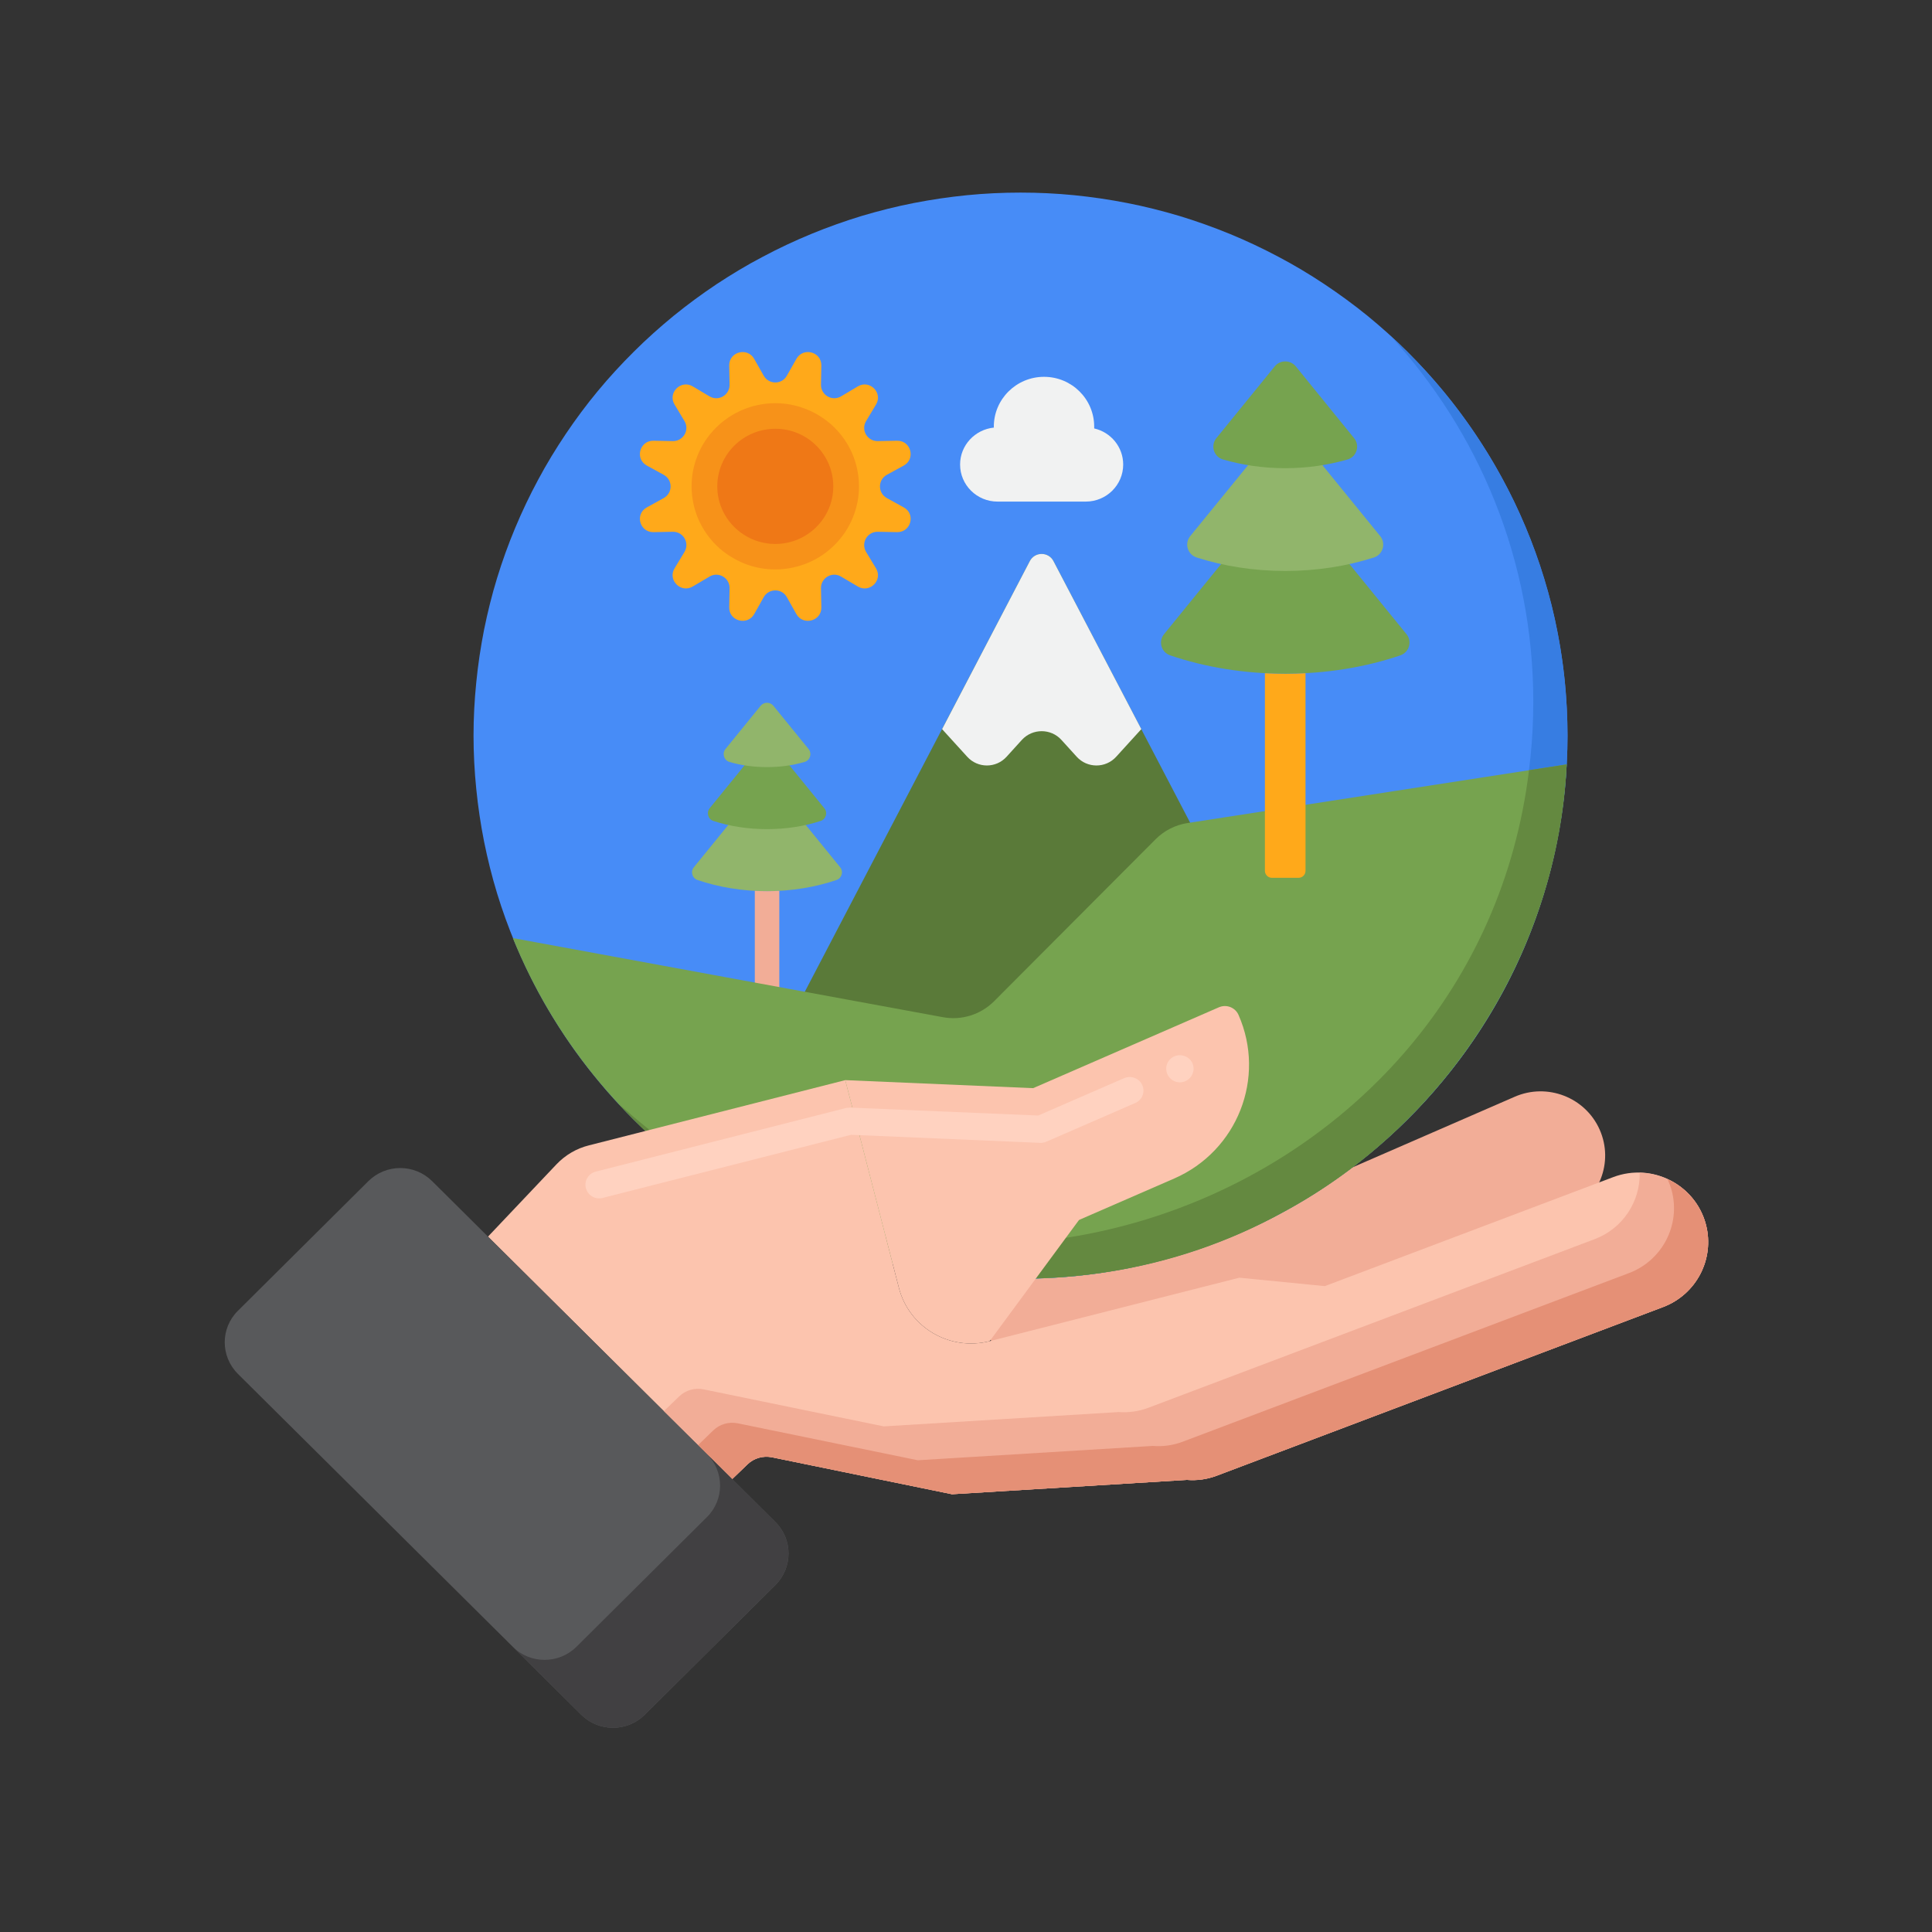 <svg xmlns="http://www.w3.org/2000/svg" xmlns:xlink="http://www.w3.org/1999/xlink" width="85" zoomAndPan="magnify" viewBox="0 0 63.75 63.75" height="85" preserveAspectRatio="xMidYMid meet" version="1.2"><rect x="0" y="0" width="63.75" height="63.75" fill="#333333" stroke="none"/><defs><clipPath id="2f351886b7"><path d="M 15 6.352 L 52 6.352 L 52 43 L 15 43 Z M 15 6.352 "/></clipPath><clipPath id="cc6c6cf86f"><path d="M 16 35 L 56.578 35 L 56.578 50 L 16 50 Z M 16 35 "/></clipPath><clipPath id="a427ad293c"><path d="M 21 38 L 56.578 38 L 56.578 50 L 21 50 Z M 21 38 "/></clipPath><clipPath id="a0134329ab"><path d="M 23 38 L 56.578 38 L 56.578 50 L 23 50 Z M 23 38 "/></clipPath><clipPath id="f5fe5b6f8d"><path d="M 7.27 38 L 27 38 L 27 57.152 L 7.27 57.152 Z M 7.27 38 "/></clipPath><clipPath id="7d8cc109df"><path d="M 16 47 L 27 47 L 27 57.152 L 16 57.152 Z M 16 47 "/></clipPath></defs><g id="df9e2d2ef1"><path style=" stroke:none;fill-rule:nonzero;fill:#f2ad97;fill-opacity:1;" d="M 34.547 47.531 L 31.387 41.887 L 39.926 40.566 L 49.977 36.191 C 51.055 35.719 52.312 36.207 52.785 37.277 C 53.258 38.348 52.77 39.598 51.688 40.066 Z M 34.547 47.531 "/><g clip-rule="nonzero" clip-path="url(#2f351886b7)"><path style=" stroke:none;fill-rule:nonzero;fill:#478cf7;fill-opacity:1;" d="M 51.723 24.273 C 51.723 24.863 51.691 25.445 51.637 26.031 C 51.578 26.613 51.492 27.195 51.375 27.77 C 51.262 28.348 51.117 28.914 50.945 29.477 C 50.773 30.039 50.574 30.59 50.348 31.133 C 50.121 31.676 49.871 32.203 49.59 32.723 C 49.312 33.238 49.008 33.742 48.68 34.23 C 48.352 34.719 48 35.188 47.625 35.641 C 47.25 36.098 46.855 36.531 46.438 36.945 C 46.02 37.359 45.582 37.754 45.125 38.125 C 44.668 38.5 44.191 38.848 43.699 39.176 C 43.211 39.5 42.703 39.801 42.184 40.078 C 41.66 40.355 41.129 40.605 40.582 40.828 C 40.035 41.055 39.48 41.254 38.914 41.422 C 38.348 41.594 37.773 41.734 37.195 41.852 C 36.617 41.965 36.031 42.051 35.445 42.109 C 34.855 42.164 34.266 42.195 33.676 42.195 C 33.082 42.195 32.492 42.164 31.906 42.109 C 31.316 42.051 30.734 41.965 30.152 41.852 C 29.574 41.734 29 41.594 28.434 41.422 C 27.871 41.254 27.312 41.055 26.77 40.828 C 26.223 40.605 25.688 40.355 25.168 40.078 C 24.645 39.801 24.141 39.5 23.648 39.176 C 23.156 38.848 22.684 38.5 22.227 38.125 C 21.77 37.754 21.332 37.359 20.914 36.945 C 20.496 36.531 20.098 36.098 19.723 35.641 C 19.348 35.188 18.996 34.719 18.668 34.23 C 18.34 33.742 18.035 33.238 17.758 32.723 C 17.48 32.203 17.227 31.676 17 31.133 C 16.773 30.59 16.574 30.039 16.402 29.477 C 16.23 28.914 16.09 28.348 15.973 27.77 C 15.859 27.195 15.773 26.613 15.715 26.031 C 15.656 25.445 15.625 24.863 15.625 24.273 C 15.625 23.688 15.656 23.102 15.715 22.52 C 15.773 21.934 15.859 21.355 15.973 20.777 C 16.09 20.203 16.23 19.633 16.402 19.074 C 16.574 18.512 16.773 17.961 17 17.418 C 17.227 16.875 17.48 16.344 17.758 15.828 C 18.035 15.309 18.34 14.809 18.668 14.32 C 18.996 13.832 19.348 13.359 19.723 12.906 C 20.098 12.453 20.496 12.02 20.914 11.605 C 21.332 11.188 21.77 10.797 22.227 10.422 C 22.684 10.051 23.156 9.703 23.648 9.375 C 24.141 9.051 24.645 8.746 25.168 8.473 C 25.688 8.195 26.223 7.945 26.77 7.719 C 27.312 7.496 27.871 7.297 28.434 7.125 C 29 6.957 29.574 6.812 30.152 6.699 C 30.734 6.586 31.316 6.5 31.906 6.441 C 32.492 6.383 33.082 6.355 33.676 6.355 C 34.266 6.355 34.855 6.383 35.445 6.441 C 36.031 6.5 36.617 6.586 37.195 6.699 C 37.773 6.812 38.348 6.957 38.914 7.125 C 39.48 7.297 40.035 7.496 40.582 7.719 C 41.129 7.945 41.66 8.195 42.184 8.473 C 42.703 8.746 43.211 9.051 43.699 9.375 C 44.191 9.703 44.668 10.051 45.125 10.422 C 45.582 10.797 46.02 11.188 46.438 11.605 C 46.855 12.02 47.25 12.453 47.625 12.906 C 48 13.359 48.352 13.832 48.68 14.32 C 49.008 14.809 49.312 15.309 49.59 15.828 C 49.871 16.344 50.121 16.875 50.348 17.418 C 50.574 17.961 50.773 18.512 50.945 19.074 C 51.117 19.633 51.262 20.203 51.375 20.777 C 51.492 21.355 51.578 21.934 51.637 22.52 C 51.691 23.102 51.723 23.688 51.723 24.273 Z M 51.723 24.273 "/></g><path style=" stroke:none;fill-rule:nonzero;fill:#377de2;fill-opacity:1;" d="M 45.859 11.059 C 48.797 14.246 50.594 18.492 50.594 23.152 C 50.594 33.051 42.512 41.074 32.547 41.074 C 27.848 41.074 23.574 39.293 20.363 36.371 C 23.66 39.949 28.402 42.195 33.676 42.195 C 43.641 42.195 51.723 34.172 51.723 24.273 C 51.723 19.043 49.461 14.332 45.859 11.059 Z M 45.859 11.059 "/><path style=" stroke:none;fill-rule:nonzero;fill:#91b56b;fill-opacity:1;" d="M 22.895 28.617 C 22.777 28.762 22.84 28.98 23.02 29.039 C 23.711 29.273 24.488 29.406 25.309 29.406 C 26.129 29.406 26.906 29.273 27.598 29.039 C 27.777 28.98 27.84 28.762 27.723 28.617 L 25.52 25.91 C 25.41 25.777 25.207 25.777 25.098 25.91 Z M 22.895 28.617 "/><path style=" stroke:none;fill-rule:nonzero;fill:#76a34f;fill-opacity:1;" d="M 23.418 26.668 C 23.301 26.812 23.363 27.035 23.543 27.09 C 24.082 27.266 24.68 27.359 25.309 27.359 C 25.938 27.359 26.535 27.266 27.074 27.09 C 27.254 27.035 27.32 26.812 27.199 26.668 L 25.52 24.602 C 25.41 24.469 25.207 24.469 25.098 24.602 Z M 23.418 26.668 "/><path style=" stroke:none;fill-rule:nonzero;fill:#91b56b;fill-opacity:1;" d="M 23.938 24.715 C 23.82 24.863 23.887 25.086 24.066 25.141 C 24.449 25.254 24.867 25.312 25.309 25.312 C 25.75 25.312 26.168 25.254 26.551 25.141 C 26.734 25.086 26.801 24.863 26.68 24.715 L 25.52 23.289 C 25.41 23.156 25.207 23.156 25.098 23.289 Z M 23.938 24.715 "/><path style=" stroke:none;fill-rule:nonzero;fill:#f2ad97;fill-opacity:1;" d="M 25.309 29.406 C 25.172 29.406 25.039 29.402 24.906 29.395 L 24.906 32.648 C 24.906 32.871 25.086 33.051 25.309 33.051 C 25.531 33.051 25.715 32.871 25.715 32.648 L 25.715 29.395 C 25.578 29.402 25.445 29.406 25.309 29.406 Z M 25.309 29.406 "/><path style=" stroke:none;fill-rule:nonzero;fill:#5a7a39;fill-opacity:1;" d="M 33.98 18.516 L 25.359 35.016 C 25.207 35.305 25.418 35.652 25.746 35.652 L 42.996 35.652 C 43.324 35.652 43.535 35.305 43.383 35.016 L 34.762 18.516 C 34.598 18.199 34.145 18.199 33.98 18.516 Z M 33.98 18.516 "/><path style=" stroke:none;fill-rule:nonzero;fill:#f1f2f2;fill-opacity:1;" d="M 37.66 24.059 L 34.762 18.516 C 34.598 18.199 34.145 18.199 33.98 18.516 L 31.086 24.059 L 31.914 24.969 C 32.262 25.355 32.867 25.355 33.215 24.969 L 33.719 24.414 C 34.07 24.031 34.676 24.031 35.023 24.414 L 35.527 24.969 C 35.875 25.355 36.484 25.355 36.832 24.969 Z M 37.66 24.059 "/><path style=" stroke:none;fill-rule:nonzero;fill:#76a34f;fill-opacity:1;" d="M 33.676 42.195 C 43.32 42.195 51.199 34.68 51.695 25.223 L 39.172 27.16 C 38.777 27.223 38.414 27.41 38.133 27.691 L 32.801 33.039 C 32.355 33.484 31.719 33.68 31.102 33.562 L 16.922 30.953 C 19.59 37.543 26.086 42.195 33.676 42.195 Z M 33.676 42.195 "/><path style=" stroke:none;fill-rule:nonzero;fill:#648940;fill-opacity:1;" d="M 50.453 25.414 C 48.707 39.715 30.996 46.164 20.363 36.371 C 25.809 42.395 35.156 43.977 42.336 40 C 47.746 37.102 51.426 31.332 51.695 25.223 Z M 50.453 25.414 "/><path style=" stroke:none;fill-rule:nonzero;fill:#76a34f;fill-opacity:1;" d="M 38.41 20.926 C 38.215 21.164 38.316 21.523 38.613 21.625 C 39.762 22.016 41.051 22.23 42.41 22.23 C 43.77 22.23 45.055 22.016 46.207 21.625 C 46.5 21.523 46.605 21.164 46.41 20.926 L 42.758 16.438 C 42.578 16.215 42.238 16.215 42.062 16.438 Z M 38.41 20.926 "/><path style=" stroke:none;fill-rule:nonzero;fill:#91b56b;fill-opacity:1;" d="M 39.273 17.691 C 39.078 17.934 39.184 18.297 39.484 18.395 C 40.375 18.68 41.367 18.84 42.41 18.84 C 43.453 18.84 44.445 18.68 45.336 18.395 C 45.633 18.297 45.738 17.934 45.543 17.691 L 42.758 14.27 C 42.578 14.047 42.238 14.047 42.062 14.27 Z M 39.273 17.691 "/><path style=" stroke:none;fill-rule:nonzero;fill:#76a34f;fill-opacity:1;" d="M 40.137 14.457 C 39.938 14.699 40.047 15.07 40.352 15.16 C 40.984 15.344 41.68 15.449 42.41 15.449 C 43.137 15.449 43.832 15.344 44.469 15.16 C 44.77 15.07 44.879 14.699 44.68 14.457 L 42.758 12.09 C 42.578 11.871 42.238 11.871 42.062 12.09 Z M 40.137 14.457 "/><path style=" stroke:none;fill-rule:nonzero;fill:#ffa91a;fill-opacity:1;" d="M 43.078 28.734 L 43.078 22.215 C 42.859 22.227 42.633 22.234 42.41 22.234 C 42.184 22.234 41.961 22.227 41.738 22.215 L 41.738 28.734 C 41.738 28.863 41.844 28.965 41.969 28.965 L 42.848 28.965 C 42.977 28.965 43.078 28.863 43.078 28.734 Z M 43.078 28.734 "/><path style=" stroke:none;fill-rule:nonzero;fill:#f1f2f2;fill-opacity:1;" d="M 32.797 14.109 C 32.793 14.102 32.793 14.09 32.793 14.078 C 32.793 13.172 33.535 12.434 34.449 12.434 C 35.367 12.434 36.105 13.172 36.105 14.078 C 36.105 14.098 36.105 14.117 36.105 14.137 C 36.652 14.262 37.062 14.746 37.062 15.328 C 37.062 16.004 36.508 16.551 35.828 16.551 L 32.914 16.551 C 32.234 16.551 31.68 16.004 31.68 15.328 C 31.68 14.691 32.172 14.172 32.797 14.109 Z M 32.797 14.109 "/><path style=" stroke:none;fill-rule:nonzero;fill:#ffa91a;fill-opacity:1;" d="M 25.965 12.395 L 26.277 11.844 C 26.5 11.445 27.109 11.605 27.102 12.062 L 27.09 12.695 C 27.086 13.039 27.461 13.254 27.754 13.078 L 28.305 12.75 C 28.695 12.516 29.141 12.961 28.906 13.348 L 28.578 13.895 C 28.402 14.188 28.617 14.559 28.961 14.555 L 29.602 14.543 C 30.059 14.535 30.223 15.141 29.82 15.363 L 29.262 15.668 C 28.961 15.836 28.961 16.266 29.262 16.434 L 29.82 16.742 C 30.223 16.961 30.059 17.566 29.602 17.559 L 28.961 17.547 C 28.617 17.543 28.402 17.914 28.578 18.211 L 28.906 18.754 C 29.141 19.145 28.695 19.586 28.305 19.352 L 27.754 19.027 C 27.461 18.848 27.086 19.066 27.09 19.406 L 27.102 20.043 C 27.109 20.496 26.5 20.656 26.277 20.262 L 25.965 19.707 C 25.801 19.406 25.367 19.406 25.199 19.707 L 24.887 20.262 C 24.664 20.656 24.055 20.496 24.062 20.043 L 24.074 19.406 C 24.078 19.066 23.703 18.848 23.41 19.027 L 22.859 19.352 C 22.469 19.586 22.023 19.141 22.258 18.754 L 22.586 18.211 C 22.762 17.914 22.547 17.543 22.203 17.547 L 21.562 17.559 C 21.105 17.566 20.941 16.961 21.344 16.742 L 21.902 16.434 C 22.203 16.266 22.203 15.836 21.902 15.668 L 21.344 15.363 C 20.941 15.141 21.105 14.535 21.562 14.543 L 22.203 14.555 C 22.547 14.559 22.762 14.188 22.586 13.895 L 22.258 13.348 C 22.023 12.961 22.469 12.516 22.859 12.75 L 23.41 13.078 C 23.703 13.254 24.078 13.039 24.074 12.695 L 24.062 12.062 C 24.055 11.605 24.664 11.445 24.887 11.844 L 25.199 12.395 C 25.367 12.695 25.801 12.695 25.965 12.395 Z M 25.965 12.395 "/><path style=" stroke:none;fill-rule:nonzero;fill:#f79219;fill-opacity:1;" d="M 26.094 13.352 C 26.453 13.422 26.789 13.555 27.094 13.754 C 27.402 13.953 27.656 14.203 27.863 14.5 C 28.07 14.801 28.211 15.129 28.285 15.484 C 28.359 15.844 28.363 16.199 28.297 16.555 C 28.227 16.914 28.094 17.242 27.895 17.547 C 27.691 17.852 27.441 18.105 27.141 18.312 C 26.836 18.516 26.508 18.656 26.148 18.73 C 25.789 18.805 25.43 18.809 25.07 18.742 C 24.711 18.676 24.379 18.539 24.07 18.34 C 23.766 18.145 23.508 17.895 23.301 17.594 C 23.094 17.293 22.953 16.965 22.879 16.609 C 22.805 16.254 22.801 15.895 22.867 15.539 C 22.938 15.18 23.07 14.852 23.27 14.547 C 23.473 14.242 23.723 13.988 24.027 13.781 C 24.328 13.578 24.66 13.438 25.016 13.363 C 25.375 13.289 25.734 13.285 26.094 13.352 Z M 26.094 13.352 "/><path style=" stroke:none;fill-rule:nonzero;fill:#ef7816;fill-opacity:1;" d="M 23.668 16.047 C 23.672 14.996 24.527 14.148 25.586 14.148 C 26.641 14.148 27.496 15 27.496 16.051 C 27.496 17.098 26.637 17.949 25.582 17.949 C 24.523 17.945 23.668 17.094 23.668 16.047 Z M 23.668 16.047 "/><g clip-rule="nonzero" clip-path="url(#cc6c6cf86f)"><path style=" stroke:none;fill-rule:nonzero;fill:#fcc4ae;fill-opacity:1;" d="M 40.156 48.691 L 54.875 43.129 C 55.973 42.715 56.582 41.547 56.293 40.418 C 55.949 39.09 54.523 38.355 53.234 38.84 L 43.715 42.438 L 40.895 42.16 L 32.656 44.254 C 31.336 44.59 29.996 43.801 29.66 42.492 L 27.891 35.641 L 19.434 37.793 C 19.023 37.895 18.652 38.113 18.359 38.422 L 16.102 40.805 L 24.16 48.805 L 24.668 48.316 C 24.879 48.113 25.18 48.027 25.473 48.086 L 31.414 49.305 L 39.164 48.832 C 39.492 48.859 39.828 48.816 40.156 48.691 Z M 40.156 48.691 "/></g><g clip-rule="nonzero" clip-path="url(#a427ad293c)"><path style=" stroke:none;fill-rule:nonzero;fill:#f2ad97;fill-opacity:1;" d="M 56.293 40.418 C 56.027 39.387 55.105 38.715 54.105 38.695 C 54.125 39.645 53.551 40.535 52.621 40.887 L 37.902 46.449 C 37.574 46.574 37.234 46.617 36.906 46.594 L 29.16 47.066 L 23.215 45.844 C 22.926 45.785 22.625 45.871 22.41 46.078 L 21.902 46.566 L 24.16 48.805 L 24.668 48.316 C 24.879 48.113 25.18 48.027 25.473 48.086 L 31.414 49.305 L 39.164 48.832 C 39.492 48.859 39.828 48.816 40.156 48.691 L 54.875 43.129 C 55.973 42.715 56.582 41.547 56.293 40.418 Z M 56.293 40.418 "/></g><g clip-rule="nonzero" clip-path="url(#a0134329ab)"><path style=" stroke:none;fill-rule:nonzero;fill:#e59076;fill-opacity:1;" d="M 56.293 40.418 C 56.113 39.715 55.629 39.184 55.023 38.906 C 55.078 39.031 55.129 39.16 55.164 39.297 C 55.457 40.426 54.848 41.594 53.75 42.008 L 39.031 47.57 C 38.703 47.695 38.363 47.738 38.035 47.711 L 30.285 48.184 L 24.344 46.965 C 24.051 46.906 23.754 46.992 23.539 47.195 L 23.031 47.688 L 24.16 48.805 L 24.668 48.316 C 24.879 48.113 25.18 48.027 25.473 48.086 L 31.414 49.305 L 39.164 48.832 C 39.492 48.859 39.828 48.816 40.156 48.691 L 54.875 43.129 C 55.973 42.715 56.582 41.547 56.293 40.418 Z M 56.293 40.418 "/></g><path style=" stroke:none;fill-rule:nonzero;fill:#fcc4ae;fill-opacity:1;" d="M 30.984 42.266 L 29.129 38.066 L 40.219 33.238 C 40.469 33.129 40.758 33.242 40.867 33.488 C 41.781 35.562 40.832 37.977 38.746 38.887 Z M 30.984 42.266 "/><g clip-rule="nonzero" clip-path="url(#f5fe5b6f8d)"><path style=" stroke:none;fill-rule:nonzero;fill:#58595b;fill-opacity:1;" d="M 21.277 56.578 L 25.582 52.305 C 26.164 51.727 26.164 50.793 25.582 50.219 L 14.258 38.973 C 13.676 38.398 12.738 38.398 12.156 38.973 L 7.852 43.25 C 7.27 43.824 7.27 44.758 7.852 45.336 L 19.176 56.578 C 19.758 57.156 20.695 57.156 21.277 56.578 Z M 21.277 56.578 "/></g><g clip-rule="nonzero" clip-path="url(#7d8cc109df)"><path style=" stroke:none;fill-rule:nonzero;fill:#414042;fill-opacity:1;" d="M 25.582 50.219 L 23.324 47.977 C 23.906 48.555 23.906 49.488 23.324 50.062 L 19.02 54.34 C 18.441 54.914 17.5 54.914 16.918 54.34 L 19.176 56.578 C 19.758 57.156 20.695 57.156 21.277 56.578 L 25.582 52.305 C 26.164 51.727 26.164 50.793 25.582 50.219 Z M 25.582 50.219 "/></g><path style=" stroke:none;fill-rule:nonzero;fill:#fcc4ae;fill-opacity:1;" d="M 35.605 40.254 L 34.09 35.906 L 27.891 35.641 L 29.66 42.492 C 29.996 43.801 31.336 44.59 32.656 44.254 Z M 35.605 40.254 "/><path style=" stroke:none;fill-rule:nonzero;fill:#ffd2c0;fill-opacity:1;" d="M 19.77 39.543 C 19.562 39.543 19.383 39.402 19.332 39.203 C 19.27 38.965 19.414 38.723 19.656 38.66 L 27.922 36.559 L 28.051 36.547 L 34.258 36.809 L 37.098 35.574 C 37.32 35.477 37.598 35.582 37.691 35.805 C 37.793 36.031 37.691 36.297 37.461 36.395 L 34.527 37.672 C 34.461 37.699 34.395 37.715 34.324 37.711 L 28.082 37.445 L 19.887 39.527 C 19.883 39.527 19.883 39.527 19.879 39.531 C 19.844 39.539 19.805 39.543 19.77 39.543 Z M 38.934 35.715 C 38.754 35.715 38.594 35.609 38.52 35.445 C 38.473 35.336 38.469 35.215 38.512 35.102 C 38.555 34.992 38.641 34.902 38.754 34.855 C 38.977 34.758 39.25 34.863 39.348 35.086 C 39.395 35.195 39.398 35.316 39.352 35.426 C 39.309 35.539 39.223 35.625 39.113 35.676 C 39.059 35.699 38.996 35.715 38.934 35.715 Z M 38.934 35.715 "/></g></svg>